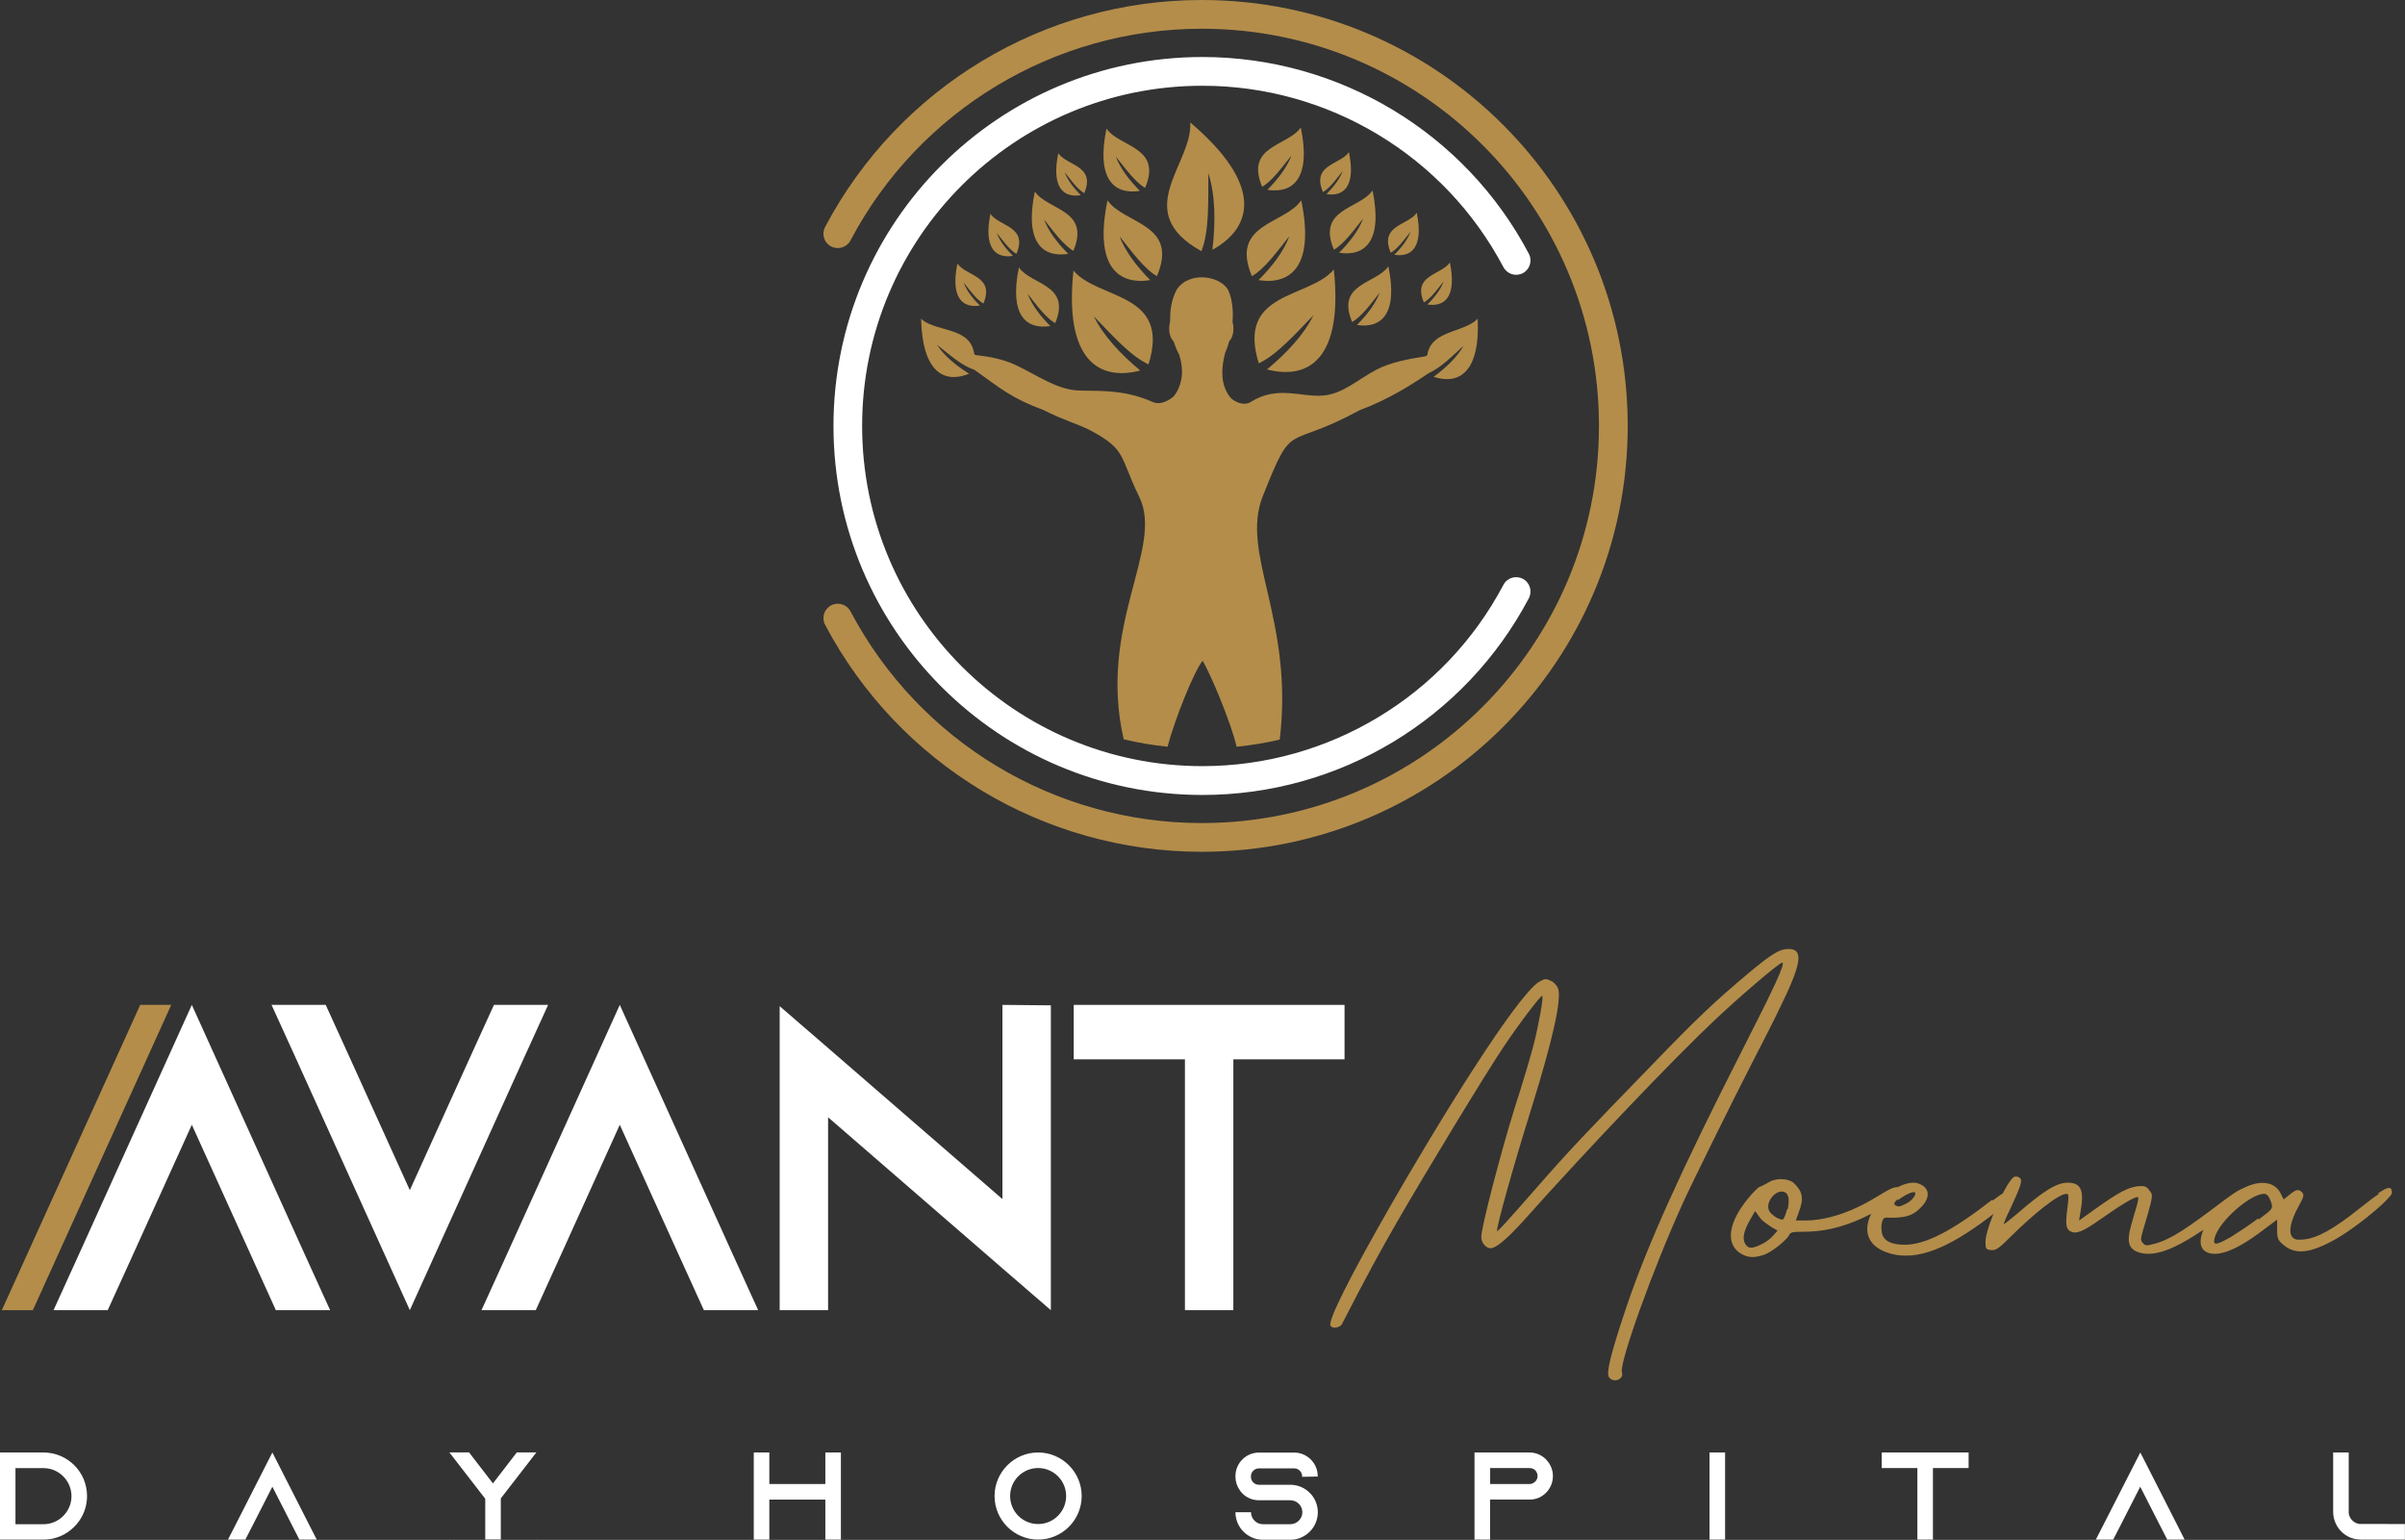 <svg xmlns="http://www.w3.org/2000/svg" xmlns:xlink="http://www.w3.org/1999/xlink" id="Camada_1" x="0px" y="0px" viewBox="0 0 262.78 168.27" style="enable-background:new 0 0 262.78 168.27;" xml:space="preserve"><rect x="0" y="0" width="262.78" height="168.27" fill="#333333" stroke="none"/><style type="text/css">	.st0{fill:#FFFFFF;}	.st1{fill:#B48D4A;}	.st2{fill-rule:evenodd;clip-rule:evenodd;fill:#B48D4A;}</style><g>	<path class="st0" d="M164.27,63.91c0.4-0.77,1.35-1.06,2.12-0.66c0.77,0.4,1.06,1.35,0.66,2.12c-3.49,6.61-8.67,11.99-14.84,15.71  c-6.17,3.72-13.34,5.79-20.82,5.79c-11.14,0-21.22-4.51-28.51-11.81c-7.3-7.3-11.81-17.38-11.81-28.51  c0-11.13,4.51-21.22,11.81-28.51c7.3-7.3,17.38-11.81,28.51-11.81c7.47,0,14.64,2.07,20.82,5.79c6.17,3.72,11.35,9.09,14.84,15.71  c0.4,0.77,0.11,1.71-0.66,2.12c-0.77,0.4-1.71,0.11-2.12-0.66c-3.22-6.09-7.99-11.05-13.69-14.48c-5.69-3.43-12.3-5.34-19.2-5.34  c-10.27,0-19.56,4.16-26.29,10.89C98.37,26.98,94.2,36.28,94.2,46.54c0,10.27,4.16,19.56,10.89,26.29  c6.73,6.73,16.02,10.89,26.29,10.89c6.9,0,13.51-1.91,19.2-5.34C156.28,74.96,161.05,70,164.27,63.91"></path>	<path class="st1" d="M90.15,68.27c-0.4-0.77-0.11-1.71,0.66-2.12c0.77-0.4,1.71-0.11,2.12,0.66c3.76,7.11,9.33,12.9,15.97,16.9  c6.64,4,14.36,6.23,22.41,6.23c11.98,0,22.84-4.86,30.69-12.71c7.85-7.85,12.71-18.7,12.71-30.69c0-11.98-4.86-22.84-12.71-30.69  C154.15,8,143.29,3.14,131.31,3.14c-8.05,0-15.77,2.23-22.41,6.23c-6.65,4.01-12.22,9.79-15.97,16.9c-0.4,0.77-1.35,1.06-2.12,0.66  c-0.77-0.4-1.06-1.35-0.66-2.12c4.03-7.63,10.01-13.84,17.13-18.13c7.13-4.3,15.4-6.68,24.03-6.68c12.85,0,24.49,5.21,32.91,13.63  c8.42,8.42,13.63,20.06,13.63,32.91c0,12.85-5.21,24.49-13.63,32.91c-8.42,8.42-20.06,13.63-32.91,13.63  c-8.63,0-16.9-2.39-24.03-6.68C100.16,82.11,94.18,75.9,90.15,68.27"></path>	<path class="st2" d="M143.51,34.45c-1.97,2.03-4,4.34-5.97,5.25c-2.47-7.94,5.49-7.02,8.2-10.25c1.02,9.61-2.64,12.13-7.3,10.92  C140.61,38.56,142.48,36.56,143.51,34.45"></path>	<path class="st2" d="M140.88,25.81c-1.33,1.67-2.68,3.55-4.09,4.37c-2.44-5.77,3.6-5.66,5.39-8.29c1.47,7.13-1.09,9.28-4.67,8.72  C139.01,29.11,140.26,27.48,140.88,25.81"></path>	<path class="st2" d="M150.75,31.98c-0.97,1.23-1.97,2.61-3.01,3.21c-1.79-4.24,2.64-4.16,3.96-6.09c1.08,5.24-0.8,6.82-3.43,6.41  C149.37,34.4,150.29,33.2,150.75,31.98"></path>	<path class="st2" d="M148.95,23.87c-1.04,1.31-2.09,2.77-3.2,3.42c-1.9-4.51,2.81-4.42,4.22-6.48c1.15,5.57-0.85,7.25-3.65,6.81  C147.48,26.45,148.46,25.17,148.95,23.87"></path>	<path class="st2" d="M141.11,16.99c-1.04,1.3-2.09,2.77-3.2,3.42c-1.9-4.51,2.81-4.42,4.22-6.48c1.15,5.57-0.85,7.25-3.65,6.81  C139.64,19.57,140.62,18.29,141.11,16.99"></path>	<path class="st2" d="M146.71,18.69c-0.7,0.88-1.41,1.87-2.16,2.3c-1.28-3.04,1.9-2.98,2.84-4.37c0.77,3.76-0.57,4.89-2.46,4.59  C145.72,20.42,146.38,19.56,146.71,18.69"></path>	<path class="st2" d="M154.12,25.32c-0.7,0.88-1.41,1.87-2.16,2.3c-1.28-3.04,1.9-2.98,2.84-4.37c0.77,3.75-0.57,4.89-2.46,4.59  C153.14,27.06,153.8,26.2,154.12,25.32"></path>	<path class="st2" d="M157.74,30.75c-0.7,0.88-1.41,1.87-2.16,2.3c-1.28-3.04,1.9-2.98,2.84-4.37c0.77,3.76-0.57,4.89-2.46,4.59  C156.76,32.49,157.42,31.63,157.74,30.75"></path>	<path class="st2" d="M119.52,34.57c1.97,2.03,4,4.34,5.97,5.25c2.47-7.94-5.49-7.02-8.2-10.25c-1.01,9.61,2.64,12.13,7.3,10.92  C122.42,38.68,120.55,36.68,119.52,34.57"></path>	<path class="st2" d="M122.32,25.81c1.33,1.67,2.68,3.55,4.09,4.37c2.44-5.77-3.6-5.66-5.4-8.29c-1.47,7.13,1.09,9.28,4.67,8.72  C124.2,29.11,122.95,27.48,122.32,25.81"></path>	<path class="st2" d="M112.28,32.1c0.97,1.23,1.97,2.61,3.01,3.21c1.79-4.24-2.64-4.16-3.96-6.09c-1.08,5.24,0.8,6.82,3.43,6.41  C113.66,34.52,112.74,33.32,112.28,32.1"></path>	<path class="st2" d="M114.08,23.99c1.04,1.3,2.09,2.77,3.2,3.42c1.9-4.51-2.81-4.42-4.21-6.48c-1.15,5.57,0.85,7.25,3.65,6.81  C115.55,26.57,114.57,25.29,114.08,23.99"></path>	<path class="st2" d="M121.92,17.11c1.04,1.3,2.09,2.77,3.2,3.42c1.9-4.51-2.81-4.42-4.22-6.48c-1.15,5.57,0.85,7.25,3.65,6.81  C123.39,19.69,122.41,18.41,121.92,17.11"></path>	<path class="st2" d="M116.32,18.81c0.7,0.88,1.41,1.87,2.15,2.3c1.28-3.04-1.9-2.98-2.84-4.37c-0.77,3.76,0.57,4.89,2.46,4.59  C117.31,20.54,116.65,19.68,116.32,18.81"></path>	<path class="st2" d="M108.9,25.44c0.7,0.88,1.41,1.87,2.16,2.3c1.28-3.04-1.9-2.98-2.84-4.37c-0.77,3.76,0.57,4.89,2.46,4.59  C109.89,27.18,109.23,26.32,108.9,25.44"></path>	<path class="st2" d="M105.29,30.87c0.7,0.88,1.41,1.87,2.16,2.3c1.28-3.04-1.9-2.98-2.84-4.37c-0.77,3.76,0.57,4.89,2.46,4.59  C106.27,32.61,105.61,31.75,105.29,30.87"></path>	<path class="st2" d="M132.03,18.93c-0.02,3.05,0.11,6.35-0.76,8.52c-7.82-4.35-0.93-9.54-1.22-14.07  c7.92,6.73,6.95,11.41,2.42,13.92C132.83,24.29,132.8,21.35,132.03,18.93"></path>	<path class="st2" d="M102.37,37.67c1.35,1.07,2.75,2.31,4.01,2.7c0.87-4.98-3.86-3.8-5.74-5.54c0.14,5.87,2.54,7.11,5.25,6.01  C104.44,39.93,103.16,38.87,102.37,37.67"></path>	<path class="st2" d="M159.92,37.78c-1.27,1.16-2.58,2.49-3.81,2.97c-1.21-4.91,3.58-4.06,5.35-5.93c0.27,5.87-2.04,7.26-4.82,6.36  C158,40.18,159.21,39.03,159.92,37.78"></path>	<path class="st2" d="M114.02,44.81c-3.58-1.33-4.68-2.37-7.47-4.34l-0.17-0.1l-1.56-1.42l-1.78-0.99l-1.1-1.26l2.8,0.38l0.37,0.97  l1.51,0.75c1.52,0.17,2.98,0.45,4.31,1.07c2.42,1.12,4.6,2.78,7.1,2.81c2.68,0.03,5.08-0.01,7.93,1.25c0.91,0.4,2-0.25,2.67-0.98  c0.88-0.95,0.92-1.72,0.68-2.46c0.64,0.46,1.38,0.72,2.16,0.72c0.64,0,1.26-0.18,1.81-0.5c-0.08,0.72,0.19,1.43,0.7,2.24  c0.53,0.84,1.83,1.51,2.67,0.98c2.95-1.86,5.52-0.49,7.96-0.71c2.14-0.2,3.77-1.76,5.74-2.8c1.6-0.84,3.53-1.19,5.37-1.48  l1.78-0.89l3.52-2.23l-0.78,1.44l-2.16,1.43l-1.12,1.49c-2.57,1.81-5.26,3.48-8.37,4.63c-8.24,4.49-7.21,0.84-10.62,9.43  c-2.49,6.27,3.43,13.46,1.86,26.58c-1.54,0.36-3.12,0.62-4.71,0.78c-0.64-2.73-2.93-8.14-3.72-9.39c-0.97,1.2-3.06,6.46-3.83,9.39  c-1.63-0.17-3.23-0.44-4.79-0.81c-2.87-12.52,4.45-20.88,1.7-26.49c-2.18-4.46-1.35-5.17-5.44-7.32  C117.9,46.38,116.18,45.91,114.02,44.81"></path>	<path class="st2" d="M127.12,44.51h8.47c-1.78-1.24-2.5-2.96-1.73-5.94c0.85-1.92,1.22-4.97,0.33-6.89  c-0.91-1.58-4.28-2.06-5.61-0.04c-1.13,2.08-0.86,5.04,0.26,7.12C129.61,41.16,128.92,43.04,127.12,44.51"></path>	<path class="st2" d="M133.97,34.45c0.44,0,0.8,0.66,0.8,1.48c0,0.82-0.36,1.48-0.8,1.48s-0.8-0.66-0.8-1.48  C133.16,35.11,133.52,34.45,133.97,34.45"></path>	<path class="st2" d="M128.55,34.45c0.44,0,0.8,0.66,0.8,1.48c0,0.82-0.36,1.48-0.8,1.48c-0.44,0-0.8-0.66-0.8-1.48  C127.74,35.11,128.1,34.45,128.55,34.45"></path>	<path class="st1" d="M246.68,133.18c-0.84,0.65-2.13,1.49-2.84,1.94c-1.68,0.97-2.07,1.03-1.87,0.19c0.45-1.87,4.01-4.91,5.43-4.85  c0.13,0,0.26,0.06,0.32,0.13c0.13,0.06,0.32,0.45,0.45,0.84c0.19,0.65,0.13,0.71-1.36,1.81L246.68,133.18z M259.93,130.47  c-0.52,0.32-1.16,0.84-2,1.49c-2.97,2.39-4.78,3.36-6.27,3.49c-0.77,0.06-0.97,0-1.23-0.32c-0.39-0.58-0.13-1.74,0.71-3.29  c0.58-1.03,0.65-1.29,0.39-1.55c-0.39-0.39-0.65-0.32-1.36,0.26l-0.65,0.52l-0.32-0.65c-0.39-0.78-1.1-1.16-2-1.16  c-0.71,0-1.55,0.26-2.46,0.78c-3.17,1.81-5.36,5.75-3.75,6.72c1.16,0.71,3.3-0.06,6.27-2.33l1.55-1.16v1.1  c0,0.97,0.06,1.16,0.78,1.74c1.29,1.03,2.91,0.84,5.75-0.78c1.55-0.9,4.01-2.78,5.3-4.07c0.45-0.45,0.71-0.78,0.71-0.9  c0-0.71-0.32-0.78-1.55,0.07L259.93,130.47z M245.71,130.08c-0.26-0.58-0.9-0.26-2.97,1.29c-3.68,2.78-5.43,4.01-7.24,4.52  c-0.97,0.26-1.1,0.26-1.36-0.06c-0.32-0.39-0.32-0.26,0.52-3.1c0.58-2.07,0.58-2.2,0.19-2.65c-0.32-0.45-0.52-0.52-1.29-0.45  c-1.03,0.13-2.07,0.65-4.59,2.46l-1.81,1.29l0.19-1.1c0.39-2.26,0-3.04-1.42-3.04c-1.23,0-2.65,0.9-5.49,3.36  c-0.78,0.65-1.42,1.16-1.49,1.16c-0.06,0,0.26-0.78,0.71-1.68c1.16-2.52,1.36-3.1,1.03-3.36c-0.13-0.13-0.39-0.19-0.58-0.13  c-0.78,0.26-3.17,5.56-3.17,7.11c0,0.77,0.07,0.84,0.58,0.9c0.52,0.06,0.84-0.13,1.94-1.23c2.84-2.84,5.49-4.91,6.33-4.91  c0.26,0,0.26,0.19,0.13,1.36c-0.26,1.87-0.19,2.46,0.26,2.71c0.65,0.39,1.42,0.06,3.42-1.36c2.2-1.55,3.81-2.52,4.01-2.33  c0.06,0.06,0,0.45-0.13,0.9c-0.13,0.45-0.45,1.49-0.65,2.26c-0.45,1.61-0.26,2.39,0.65,2.78c1.94,0.77,4.59-0.32,9.43-3.94  c2.97-2.2,3.1-2.33,2.91-2.78H245.71z M207.34,131.18c0.65-0.52,1.42-0.9,1.74-0.9c0.07,0,0.13,0,0.13,0  c0.26,0.19-0.26,0.9-0.9,1.23c-0.84,0.39-0.84,0.39-1.23,0.19c-0.19-0.13-0.13-0.32,0.32-0.71L207.34,131.18z M217.67,131.11  c-4.39,3.42-7.3,4.91-9.56,4.91c-1.62,0-2.46-0.52-2.52-1.55c-0.06-0.39,0-0.9,0.13-1.16c0.19-0.39,0.32-0.19,1.62-0.26  c0.78-0.06,1.55-0.19,2.26-0.84c1.29-1.1,1.36-2.26,0.26-2.78c-0.26-0.13-0.52-0.19-0.78-0.19c-2,0-4.78,2.46-5.04,4.72  c-0.19,1.62,0.97,2.78,3.17,3.17c2.84,0.45,6.14-0.97,10.92-4.72c1.49-1.16,2.13-1.94,2.13-2.13c0.06-0.39-0.19-0.9-2.52,0.9  L217.67,131.11z M195.26,132.15c-0.13,0.52-0.32,1.03-0.45,1.1c-0.13,0.06-0.52-0.06-0.9-0.32c-0.52-0.39-0.71-0.65-0.71-1.1  c0-0.71,0.71-1.55,1.36-1.62c0.07,0,0.13,0,0.19,0c0.65,0.06,0.84,0.71,0.58,1.94H195.26z M193.77,134.99  c-0.26,0.32-0.84,0.78-1.29,0.97c-1.03,0.52-1.49,0.52-1.81-0.07c-0.32-0.58-0.13-1.42,0.58-2.65l0.52-0.9l0.52,0.71  c0.26,0.39,0.9,0.78,1.36,1.1l0.58,0.32L193.77,134.99z M207.59,129.88c-0.32-0.39-0.97-0.06-2.65,0.97  c-2.84,1.74-5.56,2.52-7.69,2.52h-1.03l0.32-0.9c0.58-1.49,0.45-2.26-0.58-3.23c-0.32-0.26-0.84-0.39-1.36-0.39  c-0.52,0-1.03,0.13-1.42,0.39c-0.32,0.19-0.71,0.39-0.9,0.45c-0.19,0.06-0.78,0.65-1.29,1.29c-2.07,2.52-2.46,4.78-0.97,5.88  c0.84,0.58,1.55,0.65,2.71,0.26c0.84-0.26,2.58-1.68,2.78-2.2c0.13-0.26,0.39-0.32,1.49-0.32c2.65,0,5.23-0.65,8.59-2.58  c1.81-1.03,2.33-1.68,2.07-2L207.59,129.88z M146.67,144.61c2.65-5.17,4.13-7.88,6.07-11.24c3.17-5.49,9.69-16.22,11.56-18.99  c1.68-2.52,4.01-5.56,4.2-5.56c0.19,0-0.32,2.91-0.9,5.23c-0.26,1.03-1.16,4.13-2.07,6.91c-1.62,5.23-3.68,13.18-3.68,14.21  c0,0.65,0.52,1.23,1.03,1.23c0.58,0,1.81-1.03,3.62-3.04c6.85-7.69,16.47-17.77,20.87-21.9c2.52-2.39,7.04-6.27,7.36-6.27  c0.39,0-0.77,2.52-4.33,9.5c-6.78,13.31-10.4,21.38-12.66,28.04c-1.74,5.17-2.26,7.3-1.94,7.75c0.45,0.71,1.68,0.26,1.42-0.52  c-0.32-0.97,3.36-11.24,6.65-18.48c0.78-1.74,5.56-11.44,7.56-15.31c1.16-2.26,2.52-4.91,2.97-5.88c2.46-4.97,2.71-6.59,1.03-6.59  c-0.97,0-1.74,0.45-4.39,2.65c-3.62,3.04-5.62,4.91-10.72,10.21c-6.98,7.17-9.17,9.5-12.21,12.99c-3.62,4.13-4.46,5.04-4.52,4.97  c-0.19-0.13,1.81-7.24,3.75-13.44c2.33-7.49,3.29-11.82,2.91-13.05c-0.13-0.32-0.45-0.71-0.78-0.84c-0.52-0.26-0.65-0.26-1.23,0.06  c-1.87,0.97-8.46,10.92-16.22,24.36c-4.52,7.88-6.91,12.66-6.65,13.24c0.19,0.39,1.03,0.26,1.29-0.19V144.61z"></path>	<polygon class="st0" points="33.36,137.21 20.96,109.81 8.56,137.21 5.85,143.17 11.77,143.17 14.48,137.21 20.96,122.91   27.44,137.21 30.14,143.17 36.07,143.17  "></polygon>	<polygon class="st0" points="53.97,109.81 51.26,115.76 44.78,130.06 38.3,115.76 35.59,109.81 29.67,109.81 32.38,115.76   44.78,143.17 57.18,115.76 59.89,109.81  "></polygon>	<polygon class="st0" points="80.13,137.21 67.72,109.81 55.32,137.21 52.61,143.17 58.54,143.17 61.25,137.21 67.72,122.91   74.2,137.21 76.91,143.17 82.84,143.17  "></polygon>	<polygon class="st0" points="109.53,109.81 109.53,131.03 90.48,114.52 85.19,109.95 85.19,143.17 90.48,143.17 90.48,122.09   109.53,138.6 114.82,143.17 114.82,109.86  "></polygon>	<polygon class="st0" points="117.32,109.81 117.32,115.76 129.47,115.76 129.47,143.17 134.76,143.17 134.76,115.76 146.91,115.76   146.91,109.81  "></polygon>	<polygon class="st1" points="0.2,143.17 15.32,109.81 18.71,109.81 3.59,143.17  "></polygon>	<path class="st0" d="M257.79,166.53c-0.6-0.08-1.07-0.56-1.16-1.16v-6.65h-1.7v6.49c0,0.48,0.11,0.92,0.31,1.33  c0.29,0.6,0.78,1.09,1.37,1.39c0.41,0.2,0.86,0.31,1.33,0.31h4.83v-1.7L257.79,166.53z M237.84,166.54l-3.98-7.82l-3.99,7.82  l-0.87,1.7h1.9l0.87-1.7l2.08-4.08l2.08,4.08l0.87,1.7h1.9L237.84,166.54z M205.6,158.72v1.7h3.9v7.82h1.7v-7.82h3.9v-1.7H205.6z   M188.49,168.24v-9.52h-1.7v9.52H188.49z M167.48,162.09c-0.11,0.05-0.23,0.08-0.35,0.08h-4.31v-1.75h4.31  c0.3,0,0.5,0.14,0.61,0.24c0.1,0.1,0.26,0.31,0.26,0.63c0,0.34-0.2,0.65-0.52,0.79V162.09z M168.92,159.47  c-0.46-0.46-1.1-0.75-1.81-0.75h-6v9.52h1.7v-4.38h4.56v-0.01c0.03,0,0.05,0,0.08,0c0.26-0.03,0.5-0.1,0.73-0.2  c0.88-0.41,1.5-1.31,1.5-2.34c0-0.71-0.29-1.35-0.75-1.82L168.92,159.47z M143.98,161.35v-0.05c0-1.41-1.16-2.57-2.57-2.57h-3.86  c-1.41,0-2.56,1.16-2.56,2.57v0.05c0,0.54,0.16,1.05,0.45,1.46c0.1,0.15,0.2,0.29,0.33,0.41c0.46,0.45,1.09,0.72,1.78,0.72h3.43  c0.72,0,1.32,0.58,1.32,1.31c0,0.72-0.6,1.31-1.32,1.31H138c-0.72,0-1.31-0.59-1.31-1.31h-1.7c0,1.66,1.35,3.01,3.01,3.01h2.98  c1.66,0,3.01-1.35,3.01-3.01c0-0.72-0.26-1.39-0.68-1.9c-0.04-0.04-0.07-0.08-0.11-0.12c-0.54-0.6-1.33-0.98-2.22-0.98h-3.43  c-0.48,0-0.87-0.39-0.87-0.87v-0.05c0-0.48,0.39-0.87,0.87-0.87h3.86c0.48,0,0.87,0.39,0.87,0.87v0.05L143.98,161.35z   M113.43,166.54c-1.69,0-3.06-1.37-3.06-3.06c0-1.69,1.37-3.06,3.06-3.06c1.69,0,3.06,1.37,3.06,3.06  C116.49,165.17,115.12,166.54,113.43,166.54z M113.43,158.72c-2.62,0-4.76,2.14-4.76,4.76c0,2.62,2.14,4.76,4.76,4.76  c2.62,0,4.76-2.14,4.76-4.76C118.19,160.86,116.05,158.72,113.43,158.72z M90.18,158.72v3.45h-6.12v-3.45h-1.7v9.52h1.7v-4.37h6.12  v4.37h1.7v-9.52H90.18z M58.61,168.27v-0.03h-0.01L58.61,168.27z M49.09,168.27l0.03-0.03h-0.03V168.27z M56.47,158.71l-2.61,3.39  l-2.61-3.39H49.1l3.69,4.77l0.23,0.29v4.46h1.7v-4.49l0.2-0.26l3.69-4.77H56.47z M33.74,166.54l-3.98-7.82l-3.98,7.82l-0.87,1.7  h1.9l0.87-1.7l2.08-4.08l2.08,4.08l0.87,1.7h1.9L33.74,166.54z M4.75,166.56H1.69v-6.13h3.06c1.69,0,3.06,1.38,3.06,3.07  C7.81,165.18,6.43,166.56,4.75,166.56z M4.76,158.72H0v9.52h4.76c1.31,0,2.49-0.53,3.35-1.4c0.09-0.09,0.19-0.19,0.27-0.29  c0.71-0.83,1.13-1.9,1.13-3.07c0-2.64-2.14-4.76-4.76-4.76H4.76z"></path></g></svg>